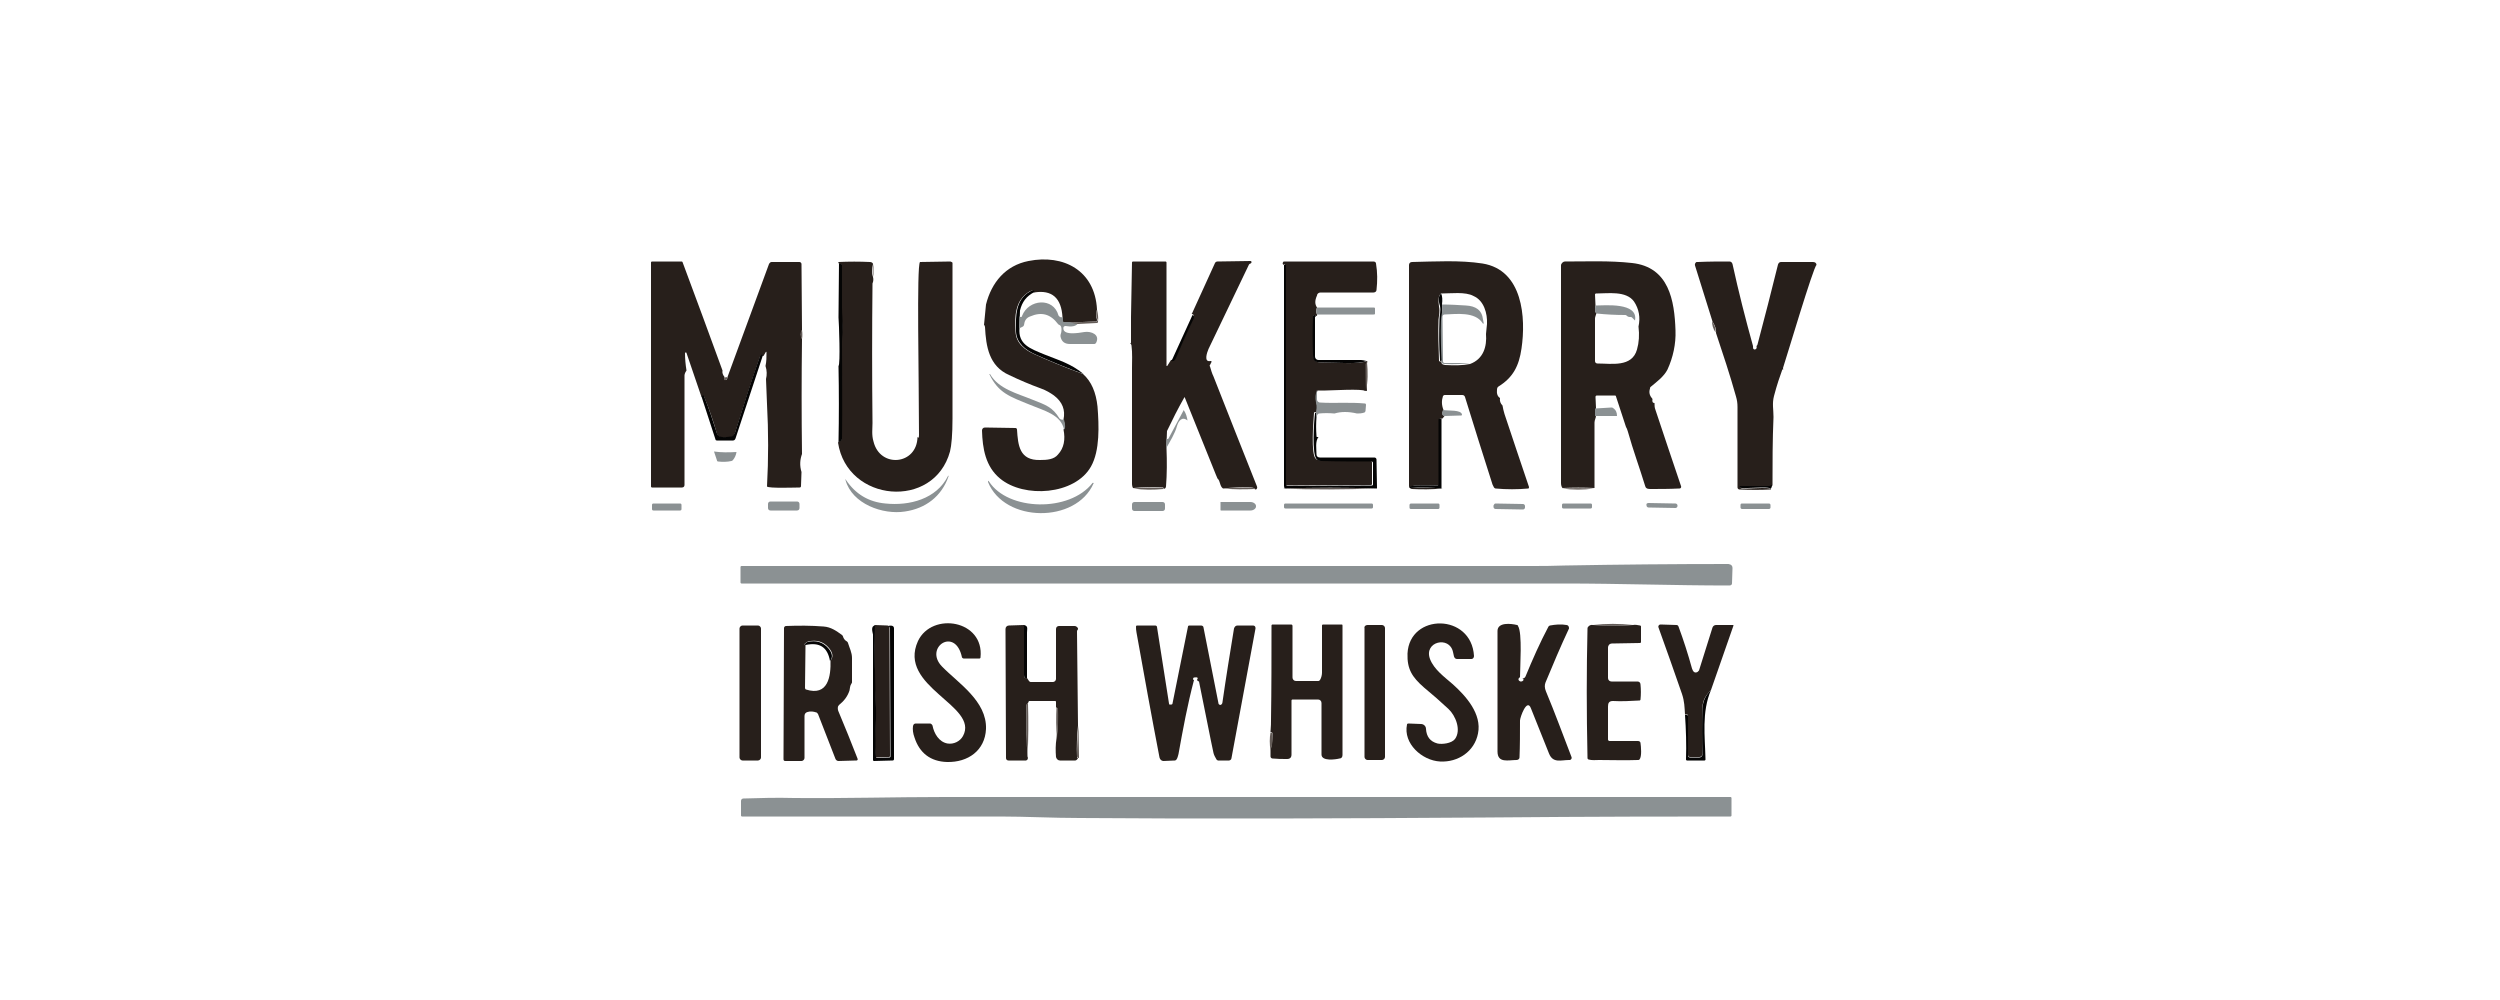 <svg xmlns="http://www.w3.org/2000/svg" xmlns:xlink="http://www.w3.org/1999/xlink" id="Layer_1" x="0px" y="0px" viewBox="0 0 500 200" style="enable-background:new 0 0 500 200;" xml:space="preserve"><style type="text/css">	.st0{fill:#271F1B;}	.st1{fill:#040404;}	.st2{fill:#645C58;fill-opacity:0.996;}	.st3{fill:#8B9193;}</style><path class="st0" d="M219.4,61.9c-0.2,0.7-0.2,1.4,0,2.1c0,0.2-0.1,0.3-0.2,0.3c0,0,0,0-0.1,0l-5.3,0.2h-1.1c-0.1,0-0.2-0.1-0.2-0.2 v-0.8c-0.2-3.9-2.1-5.6-5.7-5c-0.1-0.4-0.4-0.5-0.9-0.2c-2.9,1.7-3,5-2.8,8c0.1,2.4,1.9,3.7,3.9,4.6c3.1,1.4,6.3,2.7,9.6,3.9 c1.7,1.5,2.6,3.7,2.9,6.5c0.3,3.8,0.5,8.8-1.3,12c-3.2,5.7-13.4,6.4-18.2,2.4c-2.9-2.4-3.5-6-3.6-9.6c0-0.3,0.2-0.6,0.6-0.6l0,0 l6.1,0.1c0.1,0,0.3,0.1,0.3,0.3c0.2,3.2,0.5,6.2,4.6,6.1c1.4,0,2.8-0.1,3.6-1.1c1.2-1.3,1.5-3,1.1-5c0.3-0.2,0.3-0.9,0-2 c0.4-1.9-0.2-3.5-1.9-4.8c-0.7-0.5-1.5-1-2.6-1.4c-2.2-0.8-4.3-1.7-6.4-2.7c-4-1.8-4.6-5.7-4.8-9.6c0-0.1-0.1-0.4-0.2-0.4l0.4-4.1 c1.1-4.4,3.9-7.8,8.5-8.7C212.7,50.8,219,54.1,219.4,61.9z"></path><path class="st0" d="M250.9,97.8c0.3-0.7-5.7-0.2-6.3-0.1c-0.7-0.5-0.5-1.5-1.1-2l-0.3-0.7L237,79.6c-0.1-0.2-0.2-0.2-0.2,0 c-1.2,2.1-2.3,4.3-3.4,6.6l-0.1,3.5c0.1,2.5,0.1,5.1-0.1,7.6c0,0.1-0.1,0.2-0.1,0.3c-0.1,0.1-0.2,0.2-0.4,0.1v-0.1 c0-0.1-0.1-0.1-0.1-0.1c-2-0.1-3.9-0.1-5.9,0.1c-0.2,0.1-0.3-0.6-0.3-0.8c0-7.7,0-15.5,0-23.2c0-1.2,0.1-3-0.1-4.5 c0-0.1-0.1-0.2-0.1-0.3l-0.2-0.2h0.1c0.1,0,0.1,0,0.1-0.1v-5.1l0.2-10.9c0-0.1,0.1-0.2,0.2-0.2h6.5c0.1,0,0.2,0.1,0.2,0.2v9.7v10.9 c0,0.1,0,0.1,0.1,0.1c0,0,0.1,0,0.1-0.1l0.7-1.1c0.4,0,0.7-0.2,0.9-0.6c0.8-1.9,2-4.5,3.5-7.8c0.2-0.5,0.2-0.7-0.2-0.8 c-0.1-0.1-0.1-0.2,0-0.1l4.6-10.1c0.1-0.2,0.3-0.3,0.5-0.3l6.6-0.1c0.1,0,0.2,0.1,0.2,0.2v0.1c-0.1,0.1-0.1,0.2-0.2,0.2 c-0.1,0-0.2,0.1-0.3,0.2c-2.7,5.6-5.4,11.3-8.1,16.9c-0.3,0.7-1,2.7,0.4,2.4c0.1,0,0.2,0,0.2,0.1v0.1L242,73c-0.1,0.1-0.1,0.2,0,0.3 c0.2,0.7,0.4,1.4,0.7,2c2.9,7.4,5.8,14.7,8.7,22c0.1,0.2,0,0.5-0.2,0.6C251.2,97.9,251,97.9,250.9,97.8z"></path><path class="st0" d="M190.1,52.3c0.3,0.1,0.4,0.2,0.4,0.3c0,2.2,0,4.5,0,6.9v2.7c0,7.2,0,14.3,0,21.5c0,3.2-0.2,5.4-0.5,6.6 c-3.2,11.7-20.6,10.2-22.4-1.8l0.6-0.4c0.1-0.1,0.1-0.2,0.1-0.3c0-6.4,0-12.8,0-19.3c0-0.4,0-1.1,0.1-2c0.1-1.7-0.1-3.7-0.1-5 c0-2.8,0.1-5.7,0-8.5c0-0.1-0.1-0.2-0.2-0.2c-0.3,0-0.5-0.2-0.4-0.4c2.1-0.1,4.2-0.1,6.3,0c0.3,0,0.6,0.2,0.6,0.4 c-0.2,0.9-0.3,1.7,0,2.6c0.1,0.4,0.1,0.8-0.1,1.3c-0.1,9.3-0.1,18.6,0,27.9c0,1.1-0.2,2.4,0.2,3.7c1.3,5.4,8.7,4.7,8.8-0.9 c0.2,0.3,0.3,0.1,0.3-0.4c0-11.2-0.5-33.9,0.2-34.6L190.1,52.3C190.1,52.4,190.1,52.4,190.1,52.3C190.2,52.4,190.2,52.3,190.1,52.3z "></path><path class="st0" d="M144.9,75.4c-0.1,0.2-0.1,0.4,0,0.5s0.2,0.1,0.3,0.1c0.2-0.1,0.3-0.4,0.3-0.6l8.3-22.6c0.1-0.2,0.3-0.4,0.5-0.4 h5.6c0.2,0,0.4,0.2,0.4,0.4l0.1,13.2c-0.3,0.6-0.3,1.2,0,1.8c-0.1,7.7-0.1,15.4,0,23c-0.4,1.1-0.5,2.3-0.1,3.6l-0.1,2.8 c0,0.2-0.1,0.3-0.3,0.3c-0.8,0-6.2,0.2-6.5-0.2c0.3-5.5,0.3-11,0-16.5l-0.2-5c0.2-0.8,0.2-1.7-0.1-2.6c0.2-0.9,0.2-1.8,0.2-2.7 c0-0.2-0.1-0.2-0.2,0l-0.4,0.7c-0.2-0.1-0.4-0.2-0.5-0.1c-0.1,0-0.2,0.1-0.2,0.2c-1.8,5.1-3.4,10.2-5,15.3c-0.1,0.2-0.2,0.4-0.5,0.7 c-0.1,0.1-0.2,0.1-0.3,0.1c-0.8,0.1-2.5,0.4-2.8-0.6c-0.7-2.5-1.6-5.1-2.6-7.5c0-0.1-0.1-0.1-0.2-0.1c-0.1,0-0.2,0.1-0.3,0.2l-3-8.8 c0-0.1-0.1-0.1-0.2-0.1c-0.1,0-0.1,0.1-0.1,0.1c0,1.1,0.1,2.3,0.3,3.5c-0.3,0.4-0.4,0.8-0.4,1c0.1,0,0.1,0,0,0l0,0 c0,7.4,0,14.6,0,21.9c0,0.3-0.2,0.5-0.5,0.5l0,0h-6c-0.1,0-0.2-0.1-0.2-0.2V52.5c0-0.1,0.1-0.2,0.2-0.2l0,0h5.9c0.1,0,0.1,0,0.2,0.1 c2.7,7.3,5.4,14.5,8,21.7C144.4,74.6,144.6,75,144.9,75.4z"></path><path class="st0" d="M263.4,61.5c-0.2,0.5-0.2,1,0,1.4c0.1,0.1,0,0.2-0.1,0.3c-0.1,0-0.1,0-0.2-0.1s-0.2-0.1-0.3-0.1 c-0.1,0-0.1,0.1-0.1,0.2c-0.1,2.6-0.1,5.2,0,7.8c0,1.1,0.5,1.5,1.5,1.5c3.5,0,7.6,0.4,9.2-0.3l0.1,0.2c-0.1,0.1-0.2,0.2-0.2,0.5 c-0.1,1.7,0,3.4,0.1,5.3c-0.2-0.1-0.4,0-0.4,0c-0.4-0.5-6.8-0.1-7.9-0.1h-1.6c-0.3,0.7-0.3,1.5-0.2,2.3c0.2,0.9,0.1,1.4,0,2.2 c-0.1-0.1-0.2-0.2-0.3-0.2c-0.1,0-0.2,0.1-0.2,0.2c-0.1,1.5-0.7,8.4,0.4,9.2c0.2,0.2,0.5,0.2,0.8,0.3c3.4,0.1,6.8,0.1,10.1,0.1 c0.2,0,0.3,0.1,0.3,0.3l0,0v4.3c0,0.1-0.1,0.2-0.2,0.2l-16.9,0.1c-0.2,0-0.3-0.1-0.3-0.3l0,0V53c0-0.1,0-0.1-0.1-0.1s-0.2,0.1-0.3,0 c-0.1-0.2-0.1-0.3,0-0.4c0-0.1,0.1-0.2,0.2-0.2h17.9c0.3,0,0.5,0.2,0.5,0.4c0.3,1.8,0.3,3.5,0.1,5.3c0,0.3-0.3,0.5-0.6,0.5h-10.6 c-0.4,0-0.7,0.3-0.7,0.6C262.9,60.2,263,60.9,263.4,61.5z"></path><path class="st0" d="M300,79.6c-0.1,0.6,0.1,1.1,0.5,1.5c0.1,0.5,0.2,1.1,0.4,1.7c1.6,4.9,3.3,9.8,4.9,14.6c0,0.1,0,0.2-0.1,0.3l0,0 c-2.2,0.2-4.4,0.2-6.6,0c-0.1,0-0.2-0.1-0.3-0.2c-0.1-0.2-0.2-0.4-0.3-0.6c-1.9-5.9-3.7-11.7-5.5-17.5c-0.1-0.3-0.3-0.4-0.6-0.4 h-3.5c-0.1,0-0.2,0.1-0.3,0.2c-0.3,0.9-0.3,1.8,0.1,2.8c-0.3,0.6-0.3,1,0.2,1.2l-0.4,0.5h-0.4c-0.1,0-0.2,0-0.2,0.2v13 c0,0.1-0.1,0.2-0.2,0.2l0,0c-0.6,0-5.7-0.2-5.6,0.3c0,0.1,0.1,0.2,0.2,0.2c2.1-0.1,4.1-0.1,6.2,0.1c-2.2,0.2-4.2,0.2-6.1,0.1 c-0.3,0-0.6-0.3-0.6-0.6V53c0-0.3,0.2-0.6,0.6-0.6c4.6-0.1,9.6-0.4,14.1,0.3c8.1,1.3,8.7,10.9,7.8,17c-0.5,3.5-1.7,5.8-4.6,7.6 c-0.2,0.1-0.3,0.4-0.3,0.6C299.3,78.7,299.5,79.3,300,79.6z M288.2,58.7c-0.5,0.4-0.6,1.3-0.4,2.6c0.2,1,0,1.8-0.1,2.6 c-0.1,2.7,0,5.5,0.1,8.2c0,0.1,0.1,0.2,0.2,0.2c0,0,0,0,0.1,0l0.2-0.1c-0.1,0.5,0.1,0.7,0.7,0.8c1.9,0.1,3.5,0.1,5-0.2 c2.7-1,3.4-3.5,3.2-6c0.1-0.7,0.1-1.4,0.2-2c0.1-2.1-0.6-4.7-2.7-5.6C293.1,58.3,290.1,58.7,288.2,58.7z"></path><path class="st0" d="M330.5,79.8c-0.1,0.5,0,0.8,0.4,0.8c0,0.5,0,0.9,0.2,1.4c1.7,5.1,3.4,10.2,5.1,15.2c0.1,0.2,0,0.5-0.3,0.5h-0.1 c-1.9,0.1-3.9,0.1-5.8,0.1c-0.6,0-0.9-0.2-1-0.7c-1.1-3.6-2.4-7.1-3.4-10.7c-0.1-0.3-0.2-0.7-0.4-1l-2-6.1c0-0.1-0.1-0.2-0.2-0.2 h-3.6c-0.2,0-0.3,0.1-0.3,0.3l0,0l0.1,2.2v1.5c0,0.5-0.3,0.9-0.3,1.4c0,4.3,0,8.7,0,13.1c-2.2-0.1-4.3-0.1-6.4,0 c-0.2-0.2-0.3-0.6-0.3-1c0-14.6,0-29.1,0-43.5c0-0.4,0.4-0.8,0.8-0.8c4.4,0,8.9-0.2,13.4,0.3c7.4,0.8,8.5,7.5,8.7,13.5 c0.1,2.7-0.5,5.4-1.6,7.8c-0.7,1.4-2.2,2.5-3.4,3.5c-0.1,0.1-0.1,0.2-0.1,0.3C329.7,78.6,330,79.2,330.5,79.8z M319.1,61.1 c-0.1,0.9-0.1,1.4,0.2,1.5c-0.1,0.4-0.3,0.8-0.3,1.1c0,2.9,0,5.7,0,8.5c0,0.3,0.2,0.5,0.5,0.5l0,0c2.8,0,6.9,0.8,7.9-2.8 c0.4-1.4,0.5-2.9,0.3-4.6c0.4-1.8,0.1-3.5-0.9-5c-1.6-2.2-5.2-1.6-7.6-1.6c-0.1,0-0.2,0.1-0.2,0.2L319.1,61.1z"></path><path class="st0" d="M350.6,69.2c0,0.3,0,0.5,0.1,0.6s0.2,0.1,0.3,0.1c0.3-0.1,0.4-0.3,0.3-0.7c0.1-0.1,0.2-0.2,0.2-0.3 c1.4-5.3,2.8-10.7,4.1-16c0.1-0.3,0.3-0.5,0.6-0.5c2.1,0,4.2,0,6.4,0c0.4,0,0.7,0.2,0.7,0.6c-0.6,0.3-6,18.5-6.7,20.6 c0,0.1,0,0.2,0.1,0.2h0.2c-0.3,0-0.5,0.1-0.5,0.3c-0.4,1.1-1,2.8-1.6,5.1c-0.4,1.5-0.1,2.7-0.1,4.2c-0.2,4.6-0.2,9.2-0.2,13.7 l-0.2,0.1c-0.1,0-0.2,0.1-0.3,0.1h-5.7c-0.1,0-0.2,0.1-0.2,0.2s0,0.1,0,0.1c0.3,0.4,6.1-0.4,6.1,0.3c-2.1,0.1-4.2,0.1-6.3,0 c-0.2,0-0.4-0.2-0.4-0.4c0-5.4,0-10.7,0-16.1c0-0.8-0.1-1.4-0.3-2.1c-1.2-4.3-2.6-8.5-4-12.7c0.1-0.7-0.2-1.5-0.7-2.3L339,53.1 c-0.1-0.3,0.1-0.6,0.3-0.7h0.1c0.1,0,0.1,0,0.2,0c2.1-0.1,4.2-0.1,6.3-0.1c0.3,0,0.5,0.2,0.6,0.5C347.7,58.3,349.1,63.8,350.6,69.2z "></path><path class="st1" d="M167.8,52.4c-0.1,0.2,0.1,0.4,0.4,0.4c0.1,0,0.2,0.1,0.2,0.2c0,2.8,0,5.7,0,8.5c0,1.2,0.2,3.3,0.1,5 c-0.1,0.9-0.1,1.6-0.1,2c0,6.4,0.1,12.8,0,19.3c0,0.1-0.1,0.2-0.1,0.3l-0.6,0.4c0.1-5.1,0.1-10.2,0-15.3c0.4-0.3,0.1-8.6,0-9.7 L167.8,52.4z"></path><path class="st1" d="M263.2,82.6l0.1,0.8c-0.1,1.3-0.1,2.5,0,3.8c0,0.3,0.1,0.2,0.4,0.2c-0.7,0.8-0.4,2.5-0.4,3.5 c0,0.4,0.3,0.6,0.7,0.6h10.9c0.2,0,0.4,0.2,0.4,0.4l0.1,5.8c-6.3-0.2-12.4-0.2-18.5,0l-0.1-0.5c0-0.1,0-0.2,0-0.3V53 c0.1,0,0.2,0,0.3,0c0.1,0,0.1,0,0.1,0.1v43.8c0,0.2,0.2,0.3,0.3,0.3l0,0l16.9-0.1c0.1,0,0.2-0.1,0.2-0.2v-4.3c0-0.2-0.1-0.3-0.3-0.3 l0,0c-3.3,0-6.7,0-10.1-0.1c-0.3,0-0.6-0.1-0.8-0.3c-1.1-0.8-0.6-7.7-0.4-9.2C263,82.6,263.1,82.5,263.2,82.6 C263,82.4,263.1,82.4,263.2,82.6z"></path><path class="st2" d="M174.7,52.8v2.6C174.5,54.5,174.5,53.7,174.7,52.8z"></path><path class="st1" d="M206.9,58.4c-1.6,0.8-2.5,2-2.9,3.7l-0.1,3.5c-0.3,3.3,2.1,4.1,5,5.3c2.7,1.1,5.3,1.8,7.8,3.9 c-3.3-1.2-6.5-2.5-9.6-3.9c-2-0.9-3.8-2.3-3.9-4.6c-0.1-3-0.1-6.4,2.8-8C206.5,58,206.8,58,206.9,58.4z"></path><path class="st1" d="M288.2,58.7c0.3,0.5,0.3,1.3,0.2,2.2c0.1,0.4,0.1,1.2,0,2.3c-0.1,1.2-0.1,4.2,0,8.9l-0.2,0.1 c-0.1,0-0.2,0-0.2-0.1c0,0,0,0,0-0.1c-0.2-2.7-0.2-5.4-0.1-8.2c0-0.8,0.3-1.5,0.1-2.6C287.6,60,287.7,59.2,288.2,58.7z"></path><path class="st3" d="M212.6,63.4v0.8c0,0.1,0.1,0.2,0.2,0.2h1.1l1.7,0.3c-0.5,0.6-1.3,0.7-2.5,0.5c-0.2,0-0.3,0.1-0.4,0.2 c-0.4,1.8,3,1.2,4.2,1c1.3-0.2,3.2,0.5,2.3,2.2c-0.1,0.1-0.2,0.2-0.3,0.2c-1.6,0-3.3,0-4.9,0c-1.1,0-1.7-0.5-1.9-1.5 c0-0.1,0-0.2,0-0.3c0.2-0.5,0.4-1.8-0.2-2c-0.1,0-0.2-0.1-0.3-0.2c-1.5-2-3.3-2.5-5.6-1.5c-0.8,0.3-1.1,0.9-1.2,1.7 c0,0.1-0.1,0.2-0.2,0.3l-0.8,0.4l0.1-3.5v1c0,0.1,0.1,0.2,0.3,0.2c0.1,0,0.2-0.1,0.2-0.2c1.3-3.4,6.3-3.8,7.3-0.1 C212,63.5,212.2,63.5,212.6,63.4z"></path><path class="st3" d="M288.4,60.9c1.6,0,3.3,0.1,4.8,0.2c1.9,0.1,3.2,0.9,3.4,2.8c0.1,0.4,0.1,0.7,0.2,0.8h-0.1c-0.1,0-0.2,0-0.2-0.1 c-1.5-2.3-5.2-1.8-7.6-1.7c-0.2,0-0.4,0.2-0.4,0.4l0.1,8.9c0,0.3,0.1,0.4,0.4,0.4h5c-1.4,0.2-3.1,0.3-5,0.2c-0.6,0-0.8-0.3-0.7-0.8 c-0.2-4.7-0.2-7.7,0-8.9C288.5,62.1,288.5,61.4,288.4,60.9z"></path><path class="st3" d="M319.1,61.1c1.8,0,8.6-0.7,7.9,3l-0.6-0.6c-0.1-0.1-0.2-0.1-0.3-0.1c-0.3,0-0.5,0-0.8-0.3 c-0.1-0.1-0.2-0.1-0.3-0.1c-1.9,0-3.8-0.1-5.7-0.3C319,62.5,318.9,62,319.1,61.1z"></path><path class="st3" d="M263.4,61.5h11.4c0.1,0,0.2,0.1,0.2,0.2l0,0v1c0,0.2-0.1,0.2-0.3,0.2h-11.3C263.2,62.4,263.2,62,263.4,61.5z"></path><path class="st2" d="M219.4,61.9c0.2,0.9,0.3,1.7,0.2,2.5c0,0.1-0.1,0.2-0.2,0.2l-3.8,0.2l-1.7-0.3l5.3-0.2c0.2,0,0.3-0.1,0.3-0.3 c0,0,0,0,0-0.1C219.2,63.2,219.2,62.5,219.4,61.9z"></path><path class="st1" d="M238.5,63c0.3,0.1,0.4,0.3,0.2,0.8c-1.6,3.3-2.7,5.9-3.5,7.8c-0.2,0.5-0.5,0.7-0.9,0.6L238.5,63z"></path><path class="st1" d="M263.2,63.2c0,0,0,0.1-0.1,0.1c-0.1,0.1-0.1,0.1-0.1,0.2v7.8c0,0.4,0.3,0.7,0.7,0.7c2.8,0,5.7,0,8.5,0 c0.3,0,0.7,0.1,1.1,0.2c-1.6,0.7-5.7,0.3-9.2,0.3c-1.1,0-1.5-0.4-1.5-1.5c-0.1-2.6-0.1-5.2,0-7.8c0-0.1,0.1-0.2,0.3-0.2 c0.1,0,0.2,0,0.2,0.1C263.1,63.1,263.1,63.1,263.2,63.2z"></path><path class="st2" d="M342.4,64.2c0.5,0.8,0.8,1.5,0.7,2.3C342.6,65.7,342.4,65,342.4,64.2z"></path><path class="st2" d="M160.4,66c0.1,0.6,0.1,1.3,0,1.8C160,67.2,160,66.5,160.4,66z"></path><path class="st1" d="M152.6,71l-5.5,16.7c-0.1,0.2-0.2,0.4-0.5,0.4h-3.2c-0.2,0-0.3-0.1-0.3-0.2l-2.8-8.6c0.1-0.1,0.2-0.2,0.3-0.2 s0.2,0,0.2,0.1c1,2.5,1.8,5,2.6,7.5c0.3,1,2,0.7,2.8,0.6c0.1,0,0.2-0.1,0.3-0.1c0.3-0.3,0.4-0.5,0.5-0.7c1.6-5.1,3.2-10.3,5-15.3 c0-0.1,0.1-0.2,0.2-0.2C152.3,70.9,152.4,70.9,152.6,71z"></path><path class="st2" d="M273.4,72.4c0.2,2,0.2,3.9-0.2,5.7c-0.1-1.8-0.1-3.6-0.1-5.3C273.2,72.6,273.3,72.4,273.4,72.4z"></path><path class="st3" d="M212.8,83.9c0.3,1.1,0.3,1.8,0,2c-0.6-3-4.1-3.8-6.7-4.9c-4.2-1.7-6.4-2.4-8.2-6.1v-0.1l0,0h0.1l0,0 c1.7,3,5.5,3.9,8.4,5.1c2.8,1.1,4.1,1.5,5.5,3.8C212.1,83.9,212.4,84,212.8,83.9z"></path><path class="st2" d="M144.9,75.4c0.1,0.1,0.3,0.1,0.5,0c0.1,0.3,0,0.5-0.3,0.6c-0.1,0.1-0.2,0-0.3-0.1 C144.8,75.8,144.8,75.6,144.9,75.4z"></path><path class="st3" d="M263.4,78v1.9c0,0.3,0.2,0.5,0.5,0.6c3,0.2,6-0.1,9.1,0.2c0.1,0,0.2,0.1,0.2,0.3l-0.1,1.2 c0,0.1-0.1,0.2-0.2,0.3c-0.6,0.2-1.1,0.2-1.5,0.2c-1.7-0.4-3.2-0.4-4.5,0c-1.1-0.1-2.1-0.1-3.1,0c-0.1,0-0.2,0.1-0.3,0.2 c-0.1,0.2-0.2,0.4-0.2,0.6l-0.1-0.8c0.1-0.8,0.2-1.4,0-2.2C263,79.5,263.1,78.8,263.4,78z"></path><path class="st3" d="M323.4,83.2H319v-1.5l3.3-0.2c0.1,0,0.2,0,0.3,0.1C323.2,82,323.4,82.5,323.4,83.2z"></path><path class="st3" d="M237.5,84.1c-1.1-0.9-1.8,0.1-2.1,1.1c-0.4,1.5-1.4,3.1-2.2,4.5l0.1-3.5v1.4c0,0.1,0.1,0.2,0.2,0.2 c0.1,0,0.1,0,0.2-0.1l3-5.6c0-0.1,0.1-0.1,0.1,0C237.2,82.7,237.4,83.4,237.5,84.1z"></path><path class="st3" d="M288.6,82c1.1,0.2,3.6-0.1,3.8,0.9c0,0.1,0,0.2-0.2,0.2l-3.4,0.1C288.3,83,288.3,82.6,288.6,82z"></path><path class="st1" d="M288.3,83.7v14c-2-0.2-4.1-0.3-6.2-0.1c-0.1,0-0.2-0.1-0.2-0.2c0-0.5,5-0.3,5.6-0.3c0.1,0,0.2-0.1,0.2-0.2l0,0 v-13c0-0.1,0.1-0.2,0.2-0.2L288.3,83.7z"></path><path class="st3" d="M147.3,90.4c-0.1,0.6-0.3,1.1-0.7,1.6c-0.1,0.1-0.2,0.2-0.3,0.2c-0.9,0.2-1.8,0.2-2.7,0.1 c-0.1,0-0.2-0.1-0.2-0.2l-0.6-1.8C144.2,90.5,145.7,90.5,147.3,90.4z"></path><path class="st3" d="M177.1,100.7c4.8,0.5,10.2-0.9,12.5-5.5c0-0.1,0.1-0.1,0.1,0l0,0c0,0,0,0,0,0.1c-1.4,4-4.6,6.4-8.7,7 c-4.4,0.7-10.6-1.5-11.9-6.3c-0.1-0.2,0-0.2,0.1,0C171.1,98.8,173.7,100.4,177.1,100.7z"></path><path class="st3" d="M197.8,96.3c3.8,5.9,16.1,6.2,20.7,0.3c0,0,0.1-0.1,0.2,0c0,0,0.1,0.1,0,0.1c-3.5,8-17.8,7.9-21.1-0.3 c0-0.1,0-0.1,0.1-0.2S197.8,96.2,197.8,96.3z"></path><path class="st1" d="M354.4,97c0,0.3-0.1,0.6-0.3,0.8c0-0.7-5.8,0.1-6.1-0.3c-0.1-0.1-0.1-0.2,0-0.3h0.1h5.7c0.1,0,0.2,0,0.3-0.1 L354.4,97z"></path><path class="st2" d="M232.7,97.8c-2,0.2-4,0.2-6.1-0.1c2-0.2,4-0.2,5.9-0.1C232.6,97.6,232.7,97.6,232.7,97.8 C232.7,97.7,232.7,97.7,232.7,97.8z"></path><path class="st2" d="M250.9,97.8c-2,0.1-4.1,0.1-6.3-0.1C245.1,97.7,251.2,97.2,250.9,97.8z"></path><path class="st2" d="M275.1,97.7c-6.2,0.2-12.3,0.3-18.5,0C262.7,97.5,268.8,97.5,275.1,97.7z"></path><path class="st2" d="M318.8,97.7c-2.1,0.3-4.3,0.3-6.4,0C314.5,97.6,316.6,97.6,318.8,97.7z"></path><path class="st3" d="M244.1,100.4C244.1,100.3,244.1,100.3,244.1,100.4h6c0.6,0,1.1,0.4,1.1,0.8v0.1c0,0.4-0.5,0.8-1.1,0.8l0,0h-5.9 c0,0-0.1,0-0.1-0.1l0,0V100.4z"></path><path class="st3" d="M154.1,100.3h5.3c0.3,0,0.5,0.2,0.5,0.5v0.8c0,0.3-0.2,0.5-0.5,0.5h-5.3c-0.3,0-0.5-0.2-0.5-0.5v-0.8 C153.6,100.5,153.8,100.3,154.1,100.3z"></path><path class="st3" d="M226.9,100.4h5.6c0.3,0,0.5,0.2,0.5,0.5v0.8c0,0.3-0.2,0.5-0.5,0.5h-5.6c-0.3,0-0.5-0.2-0.5-0.5v-0.8 C226.4,100.6,226.6,100.4,226.9,100.4z"></path><path class="st3" d="M130.7,100.7h5.3c0.2,0,0.3,0.1,0.3,0.3v0.8c0,0.2-0.1,0.3-0.3,0.3h-5.3c-0.2,0-0.3-0.1-0.3-0.3V101 C130.4,100.8,130.5,100.7,130.7,100.7z"></path><path class="st3" d="M257.1,100.7h17.2c0.2,0,0.3,0.1,0.3,0.3v0.4c0,0.2-0.1,0.3-0.3,0.3h-17.2c-0.2,0-0.3-0.1-0.3-0.3V101 C256.8,100.8,256.9,100.7,257.1,100.7z"></path><path class="st3" d="M282.2,100.7h5.4c0.2,0,0.3,0.1,0.3,0.3v0.5c0,0.2-0.1,0.3-0.3,0.3h-5.4c-0.2,0-0.3-0.1-0.3-0.3V101 C281.9,100.8,282.1,100.7,282.2,100.7z"></path><path class="st3" d="M299.1,100.7l5.5,0.1c0.2,0,0.4,0.2,0.4,0.4v0.3c0,0.2-0.2,0.4-0.4,0.4l-5.5-0.1c-0.2,0-0.4-0.2-0.4-0.4v-0.3 C298.8,100.9,298.9,100.7,299.1,100.7z"></path><path class="st3" d="M312.7,100.7h5.4c0.2,0,0.3,0.1,0.3,0.3v0.4c0,0.2-0.1,0.3-0.3,0.3h-5.4c-0.2,0-0.3-0.1-0.3-0.3V101 C312.4,100.8,312.5,100.7,312.7,100.7z"></path><path class="st3" d="M329.7,100.6l5.4,0.1c0.2,0,0.4,0.2,0.4,0.4v0.1c0,0.2-0.2,0.4-0.4,0.4l-5.4-0.1c-0.2,0-0.4-0.2-0.4-0.4V101 C329.2,100.8,329.4,100.6,329.7,100.6z"></path><path class="st3" d="M348.4,100.7h5.4c0.1,0,0.3,0.1,0.3,0.3v0.5c0,0.1-0.1,0.3-0.3,0.3h-5.4c-0.1,0-0.3-0.1-0.3-0.3V101 C348.1,100.8,348.2,100.7,348.4,100.7z"></path><path class="st3" d="M346.5,113.6l-0.1,3.1c0,0.2-0.2,0.4-0.5,0.4c-11.1,0-22.1-0.4-33.1-0.4c-54.8,0-109.6,0-164.5,0 c-0.1,0-0.2-0.1-0.2-0.2v-3.1c0-0.1,0.1-0.2,0.2-0.2l0,0c52.6,0,105.2,0,157.7,0c2.2,0,4.5,0,7-0.1c10.9-0.2,21.8-0.3,32.7-0.3 C346.3,112.9,346.5,113.2,346.5,113.6L346.5,113.6z"></path><path class="st0" d="M289.7,141.8c-1.6-1.5-3.2-2.9-4.9-4.3c-2.4-2.1-3.4-3.7-3.3-6.8c0.4-8.1,12.8-8.1,13.3,0.5 c0,0.3-0.2,0.6-0.5,0.6l0,0h-2.9c-0.3,0-0.5-0.2-0.6-0.5s-0.1-0.6-0.2-0.9c-0.7-3.3-5.9-2.1-4.6,1.4c0.8,2.1,2.9,3.6,4.5,5 c2.7,2.4,5.9,6,5.1,9.9c-0.7,3.6-4,5.8-7.6,5.6s-7.4-3.6-6.6-7.4c0-0.1,0.1-0.2,0.3-0.2l2.5,0.1c0.5,0,1,0.4,1,1 c0.1,1.5,0.8,2.5,2.3,2.9c0.9,0.2,2.8,0,3.5-0.9C292.3,146,291.1,143.1,289.7,141.8z"></path><path class="st0" d="M183.6,128.2c2.8-5.9,13.3-4.2,12.5,3.3c0,0.1-0.1,0.2-0.2,0.2h-3.2c-0.1,0-0.2-0.1-0.3-0.2 c-1.3-6.3-7.7-2-4,1.8c3.2,3.3,9,6.9,8.8,12.5c-0.2,4.3-3.6,6.7-7.8,6.6c-3.3-0.1-5.5-1.8-6.5-4.9c-0.3-0.8-0.4-1.6-0.3-2.3 c0.1-0.4,0.3-0.5,0.6-0.5h2.8c0.2,0,0.4,0.2,0.5,0.4c0.3,1.6,1.3,3.3,3,3.6c1.2,0.2,2.5-0.4,3.1-1.5 C195.9,141.1,179.4,137.4,183.6,128.2z"></path><path class="st0" d="M304,135.5c-0.1,0-0.2,0-0.2,0.1c-0.2,0.2-0.1,0.5,0.1,0.6c0.1,0.1,0.2,0.1,0.3,0.1c0.2,0,0.4-0.1,0.5-0.3 c0-0.1,0-0.2-0.1-0.2l-0.1-0.1c0.3,0,0.5-0.2,0.6-0.4c1.4-3.4,2.9-6.8,4.6-10c0.1-0.1,0.2-0.2,0.3-0.2c1.1-0.2,2.2-0.3,3.3-0.1 c0.3,0,0.5,0.3,0.5,0.6v0.1c-1.7,3.6-3.2,7.2-4.7,10.8c-0.2,0.5-0.2,1.1,0.1,1.8c1.8,4.3,3.4,8.7,5.1,13.1c0.1,0.2,0,0.5-0.3,0.6 c-0.1,0-0.1,0-0.2,0c-1.6,0-3.2,0.7-4-1.3c-1.2-3-2.4-6-3.6-9c-0.8-2.2-2.2,1.8-2.2,2.4c0,2.5,0,5-0.1,7.4c0,0.3-0.3,0.5-0.6,0.5 c-1.6,0-3.8,0.7-3.8-1.7c0-8,0-16,0-24.1c0-1.8,2.7-1.5,3.9-1.2c0.1,0,0.2,0.1,0.2,0.2C304.5,126.5,304,133.5,304,135.5z"></path><path class="st2" d="M326.6,125c-2.7,0.2-5.4,0.2-8,0C321.2,124.7,323.9,124.7,326.6,125z"></path><path class="st0" d="M318.6,125c2.7,0.2,5.4,0.2,8,0c0.4-0.1,0.9,0,1.4,0.1c0.1,0,0.2,0.1,0.2,0.2v3.1c0,0.1-0.1,0.2-0.2,0.2 l-5.6,0.1c-0.5,0-0.8,0.4-0.8,0.8v6.1c0,0.4,0.3,0.7,0.7,0.7h5.2c0.3,0,0.6,0.2,0.6,0.6c0.1,1,0.1,2,0,3c0,0.1-0.1,0.2-0.2,0.2 c-1.8,0.1-3.6,0.2-5.3,0.1c-0.8,0-1,0.4-1,1.1c0,2.2,0,4.4,0,6.6c0,0.2,0.2,0.3,0.3,0.3l0,0h5.7c0.3,0,0.5,0.2,0.5,0.4 c0.1,0.7,0.3,2.7-0.2,3.3c-0.1,0.1-0.2,0.1-0.3,0.1c-2.6,0.1-5.2,0-7.8,0c-0.6,0-1.4,0.1-2.1-0.1c-0.1-0.1-0.2-0.1-0.2-0.3 c-0.2-9.6-0.2-17.3,0-25.9c0-0.1,0-0.2,0.1-0.3C317.8,125.1,318.2,124.9,318.6,125z"></path><path class="st0" d="M177.5,125.1l0.2,0.1c0.1,0,0.2,0.1,0.2,0.3l0.1,25.7c0,0.1-0.1,0.2-0.2,0.2l-2.5,0.1c-0.1,0-0.2-0.1-0.2-0.2 c-0.3-3.3,0.1-6.8,0-9.9c-0.2-5.4-0.2-10.9-0.2-16.4L177.5,125.1z"></path><path class="st0" d="M204.8,125c0,3.3,0,6.7,0,10c0,0.5,0.2,0.7,0.6,0.6l0.4,0.6c0.1,0.1,0.2,0.2,0.3,0.2h4.5c0.3,0,0.6-0.3,0.6-0.6 v-10c0-0.4,0.3-0.6,0.6-0.6h3.1c0.2,0,0.4,0.1,0.5,0.2c0.2,0.2,0.3,0.4,0.1,0.6c-0.1,0.1-0.1,0.2-0.1,0.3l0.2,18.8 c-0.2,2.1-0.3,4.2-0.2,6.3c0,0.1,0,0.1,0.1,0.2l0.1,0.1l-0.3,0.3c-0.1,0.1-0.2,0.1-0.3,0.1h-3c-0.4,0-0.7-0.3-0.8-0.7 c-0.1-1.2-0.1-2.5,0.1-3.7c0.3-2,0.3-4.1,0.2-6.1l0,0h-0.1c0,0-0.1,0-0.1-0.1l-0.1-0.1v-1c0-0.2-0.1-0.2-0.2-0.2h-5.1 c-0.1,0-0.2,0.1-0.2,0.2l-0.1,0.2c-0.2,0.1-0.3,0.3-0.3,0.6c0,4.1,0,7.5,0.2,10.1c0.1,0.2,0.1,0.4,0,0.6c-0.1,0.1-0.2,0.2-0.3,0.2 h-3.5c-0.3,0-0.5-0.2-0.5-0.5l0,0l-0.1-25.8c0-0.4,0.3-0.7,0.7-0.7l0,0L204.8,125z"></path><path class="st1" d="M204.8,125c0.9,0.2,0.6,0.8,0.6,1.5c0,3.1,0,6.1,0,9.1c-0.4,0.1-0.6-0.1-0.6-0.6 C204.8,131.7,204.8,128.4,204.8,125z"></path><path class="st0" d="M273.5,125h2.9c0.3,0,0.6,0.3,0.6,0.6v25.8c0,0.3-0.3,0.6-0.6,0.6h-2.9c-0.3,0-0.6-0.3-0.6-0.6v-25.8 C272.8,125.3,273.1,125,273.5,125z"></path><path class="st0" d="M148.5,125.1h3.1c0.3,0,0.6,0.3,0.6,0.6v25.8c0,0.3-0.3,0.6-0.6,0.6h-3.1c-0.3,0-0.6-0.3-0.6-0.6v-25.8 C147.9,125.4,148.2,125.1,148.5,125.1z"></path><path class="st0" d="M163.3,142.5c-0.6-0.2-1.2-0.3-1.8-0.1c-0.4,0.1-0.6,0.4-0.6,0.8v8.4c0,0.3-0.3,0.6-0.6,0.6h-3.2 c-0.3,0-0.4-0.1-0.4-0.4l0.1-26.2c0-0.2,0.2-0.4,0.4-0.4c2.5-0.1,5-0.1,7.5,0.1c1.5,0.1,2.6,0.9,3.7,1.7c0.1,0.1,0.2,0.2,0.2,0.3 c0.1,0.4,0.4,0.8,0.8,1c0.1,0.1,0.2,0.2,0.2,0.3c0.3,1,0.8,1.9,0.8,3c0,1.6,0,3.2,0,4.8c0,0.1,0,0.2-0.1,0.3 c-0.3,0.4-0.3,0.9-0.4,1.4c-0.4,1.2-1.1,2.1-2.1,2.9c-0.1,0.1-0.1,0.2-0.2,0.3c-0.1,0.4,0,0.8,0.1,1c1.3,3.1,2.6,6.3,3.8,9.4 c0.1,0.2,0,0.4-0.2,0.4h-0.1l-3.5,0.1c-0.3,0-0.5-0.2-0.6-0.4l-3.5-9C163.4,142.6,163.4,142.5,163.3,142.5z M161.1,129l-0.1,8.6 c0,0.1,0.1,0.3,0.2,0.3c4.4,1.4,5-2.6,4.9-5.8c0.6-0.7,0.5-1.5-0.3-2.5c-1.1-1.3-2.5-1.7-4.2-1.3C161.2,128.5,160.6,128.9,161.1,129 z"></path><path class="st1" d="M175,125.1c-0.1,5.5,0,10.9,0.2,16.4c0.1,3.1-0.3,6.5,0,9.9c0,0.1,0.1,0.2,0.2,0.2l2.5-0.1 c0.1,0,0.2-0.1,0.2-0.2l-0.1-25.7c0-0.1-0.1-0.2-0.2-0.3l-0.2-0.1c0.8-0.2,1.2,0,1.2,0.5c0,8.7,0,17.4,0,26.1c0,0.2-0.1,0.3-0.3,0.3 l-3.7,0.1c-0.1,0-0.2-0.1-0.2-0.2l0,0c0-8.7,0-17,0-25.1C174.5,126.4,174.1,125.2,175,125.1z"></path><path class="st0" d="M239.4,136c0.3-0.5,0.1-0.6-0.6-0.5c-0.1,0-0.2,0.2-0.2,0.3s0.1,0.2,0.2,0.2c-1.3,4.9-2.2,9.8-3.1,14.8 c-0.1,0.4-0.2,0.8-0.4,1.1c-0.1,0.1-0.2,0.2-0.3,0.2l-2.3,0.1c-0.4,0-0.7-0.3-0.8-0.7c-1.6-8.3-3.1-16.6-4.6-25 c-0.1-0.5-0.1-0.8-0.1-1.2c0-0.1,0.1-0.2,0.2-0.2h3.6c0.2,0,0.4,0.1,0.4,0.3l2.4,15.3c0,0.2,0.2,0.3,0.3,0.2c0,0,0,0,0.1,0h0.1 c0.1,0,0.2-0.1,0.2-0.2l3.1-15.4c0-0.1,0.1-0.2,0.3-0.2h2.3c0.3,0,0.5,0.2,0.5,0.4l3,15.2c0,0.1,0.1,0.2,0.3,0.3 c0.3,0,0.5-0.3,0.5-0.6c0.7-4.9,1.5-9.8,2.3-14.7c0.1-0.3,0.3-0.6,0.7-0.6h3.1c0.3,0,0.5,0.2,0.5,0.5v0.1l-4.8,25.9 c0,0.3-0.3,0.5-0.5,0.5h-2.2c-0.1,0-0.2-0.1-0.3-0.2c-0.3-0.5-0.5-0.9-0.6-1.3c-0.6-2.7-1.5-7.5-2.9-14.3 C239.5,136.2,239.5,136.1,239.4,136z"></path><path class="st0" d="M254.1,150c0.3-1.1,0.4-2.1,0.4-3.3c0-0.2-0.2-0.3-0.4-0.3c0.1-1.2,0.1-1.9,0.1-2.4c0.1-6.3,0.1-12.6,0.1-18.9 c0-0.1,0.1-0.2,0.2-0.2h3.7c0.2,0,0.3,0.1,0.3,0.3v10.3c0,0.4,0.3,0.7,0.7,0.7h4.5c0.1,0,0.2-0.1,0.3-0.2c0.3-0.5,0.4-1.1,0.4-1.5 c0-3.1,0-6.3,0-9.4c0-0.1,0.1-0.2,0.2-0.2h3.7c0.2,0,0.2,0.1,0.2,0.2V151c0,0.4-0.2,0.7-0.6,0.7c-0.8,0.2-3.6,0.6-3.6-0.8 c0-3.5,0-6.9,0-10.3c0-0.4-0.3-0.7-0.7-0.7h-5.1c-0.1,0-0.2,0.1-0.2,0.2c0,3.6,0,7.2,0,10.8c0,0.6-0.3,0.9-0.9,0.9 c-1,0-1.9,0-2.9-0.1c-0.2,0-0.4-0.2-0.4-0.4V150z"></path><path class="st0" d="M342.2,138c-1.1,1.1-1.7,2.2-1.7,3.5c0,3.2,0,6.3,0,9.3c0,0.3-0.3,0.6-0.6,0.6l0,0H338c-0.3,0-0.4-0.2-0.4-0.5 v-7.8c0-0.1-0.1-0.2-0.2-0.2H337c-0.1-1.5-0.1-2.6-0.6-4.1c-1.5-4.4-3.1-8.8-4.7-13.3c-0.1-0.2,0-0.5,0.3-0.6c0.1,0,0.1,0,0.2,0 l3.1,0.1c0.2,0,0.3,0.1,0.4,0.3c1,2.7,1.9,5.5,2.7,8.4c0.2,0.6,0.5,1,1.1,0.7c0.1-0.1,0.2-0.2,0.3-0.3l2.7-8.6 c0.1-0.3,0.4-0.5,0.7-0.5h3.4c0.1,0,0.1,0.1,0.1,0.1l0,0L342.2,138z"></path><path class="st1" d="M166,132.2c-0.5-2.8-2.1-3.8-4.9-3.2c-0.4-0.1,0.2-0.5,0.4-0.6c1.7-0.4,3.1,0,4.2,1.3 C166.5,130.7,166.6,131.5,166,132.2z"></path><path class="st1" d="M342.2,138c-1.9,4.4-1.2,9.3-1.1,13.9c0,0.1-0.1,0.2-0.2,0.2l0,0h-3.5c-0.1,0-0.2-0.1-0.2-0.2 c0.1-3,0-6-0.2-8.9h0.4c0.1,0,0.2,0.1,0.2,0.2v7.8c0,0.3,0.1,0.5,0.4,0.5h1.9c0.3,0,0.6-0.3,0.6-0.6l0,0c-0.1-3.1-0.1-6.2,0-9.3 C340.6,140.2,341.1,139.1,342.2,138z"></path><path class="st2" d="M205.6,140.6c0.1,3.6,0.1,7.1-0.1,10.7c-0.1-2.6-0.2-6-0.2-10.1C205.3,140.8,205.4,140.6,205.6,140.6z"></path><path class="st2" d="M211.3,141.4l0.1,0.1c0,0,0,0.1,0.1,0.1h0.1l0,0c0.1,2,0,4-0.2,6.1C211.2,145.6,211.2,143.5,211.3,141.4z"></path><path class="st2" d="M215.7,145.1l0.1,6.4c0,0.1,0,0.1-0.1,0.1h-0.1l-0.1-0.1c0-0.1-0.1-0.1-0.1-0.2 C215.4,149.3,215.5,147.2,215.7,145.1z"></path><path class="st2" d="M254.1,146.5c0.3,0,0.4,0,0.4,0.3c0.1,1.1,0,2.2-0.4,3.3C253.9,148.8,253.9,147.6,254.1,146.5z"></path><path class="st3" d="M215.9,163.6c-5.3,0-10.8-0.3-15.9-0.3c-17.2,0-34.4,0-51.6,0c-0.1,0-0.2-0.1-0.2-0.2v-2.9 c0-0.3,0.2-0.5,0.5-0.5c3.4-0.1,6.6-0.2,10.1-0.1c10.1,0.1,20.1-0.2,30.1-0.2c52.4,0,104.8,0,157.2,0c0.1,0,0.2,0.1,0.2,0.2v3.5 c0,0.1-0.1,0.2-0.2,0.2c-10,0-26.4,0-49,0.2C267.8,163.7,240.8,163.8,215.9,163.6z"></path></svg>